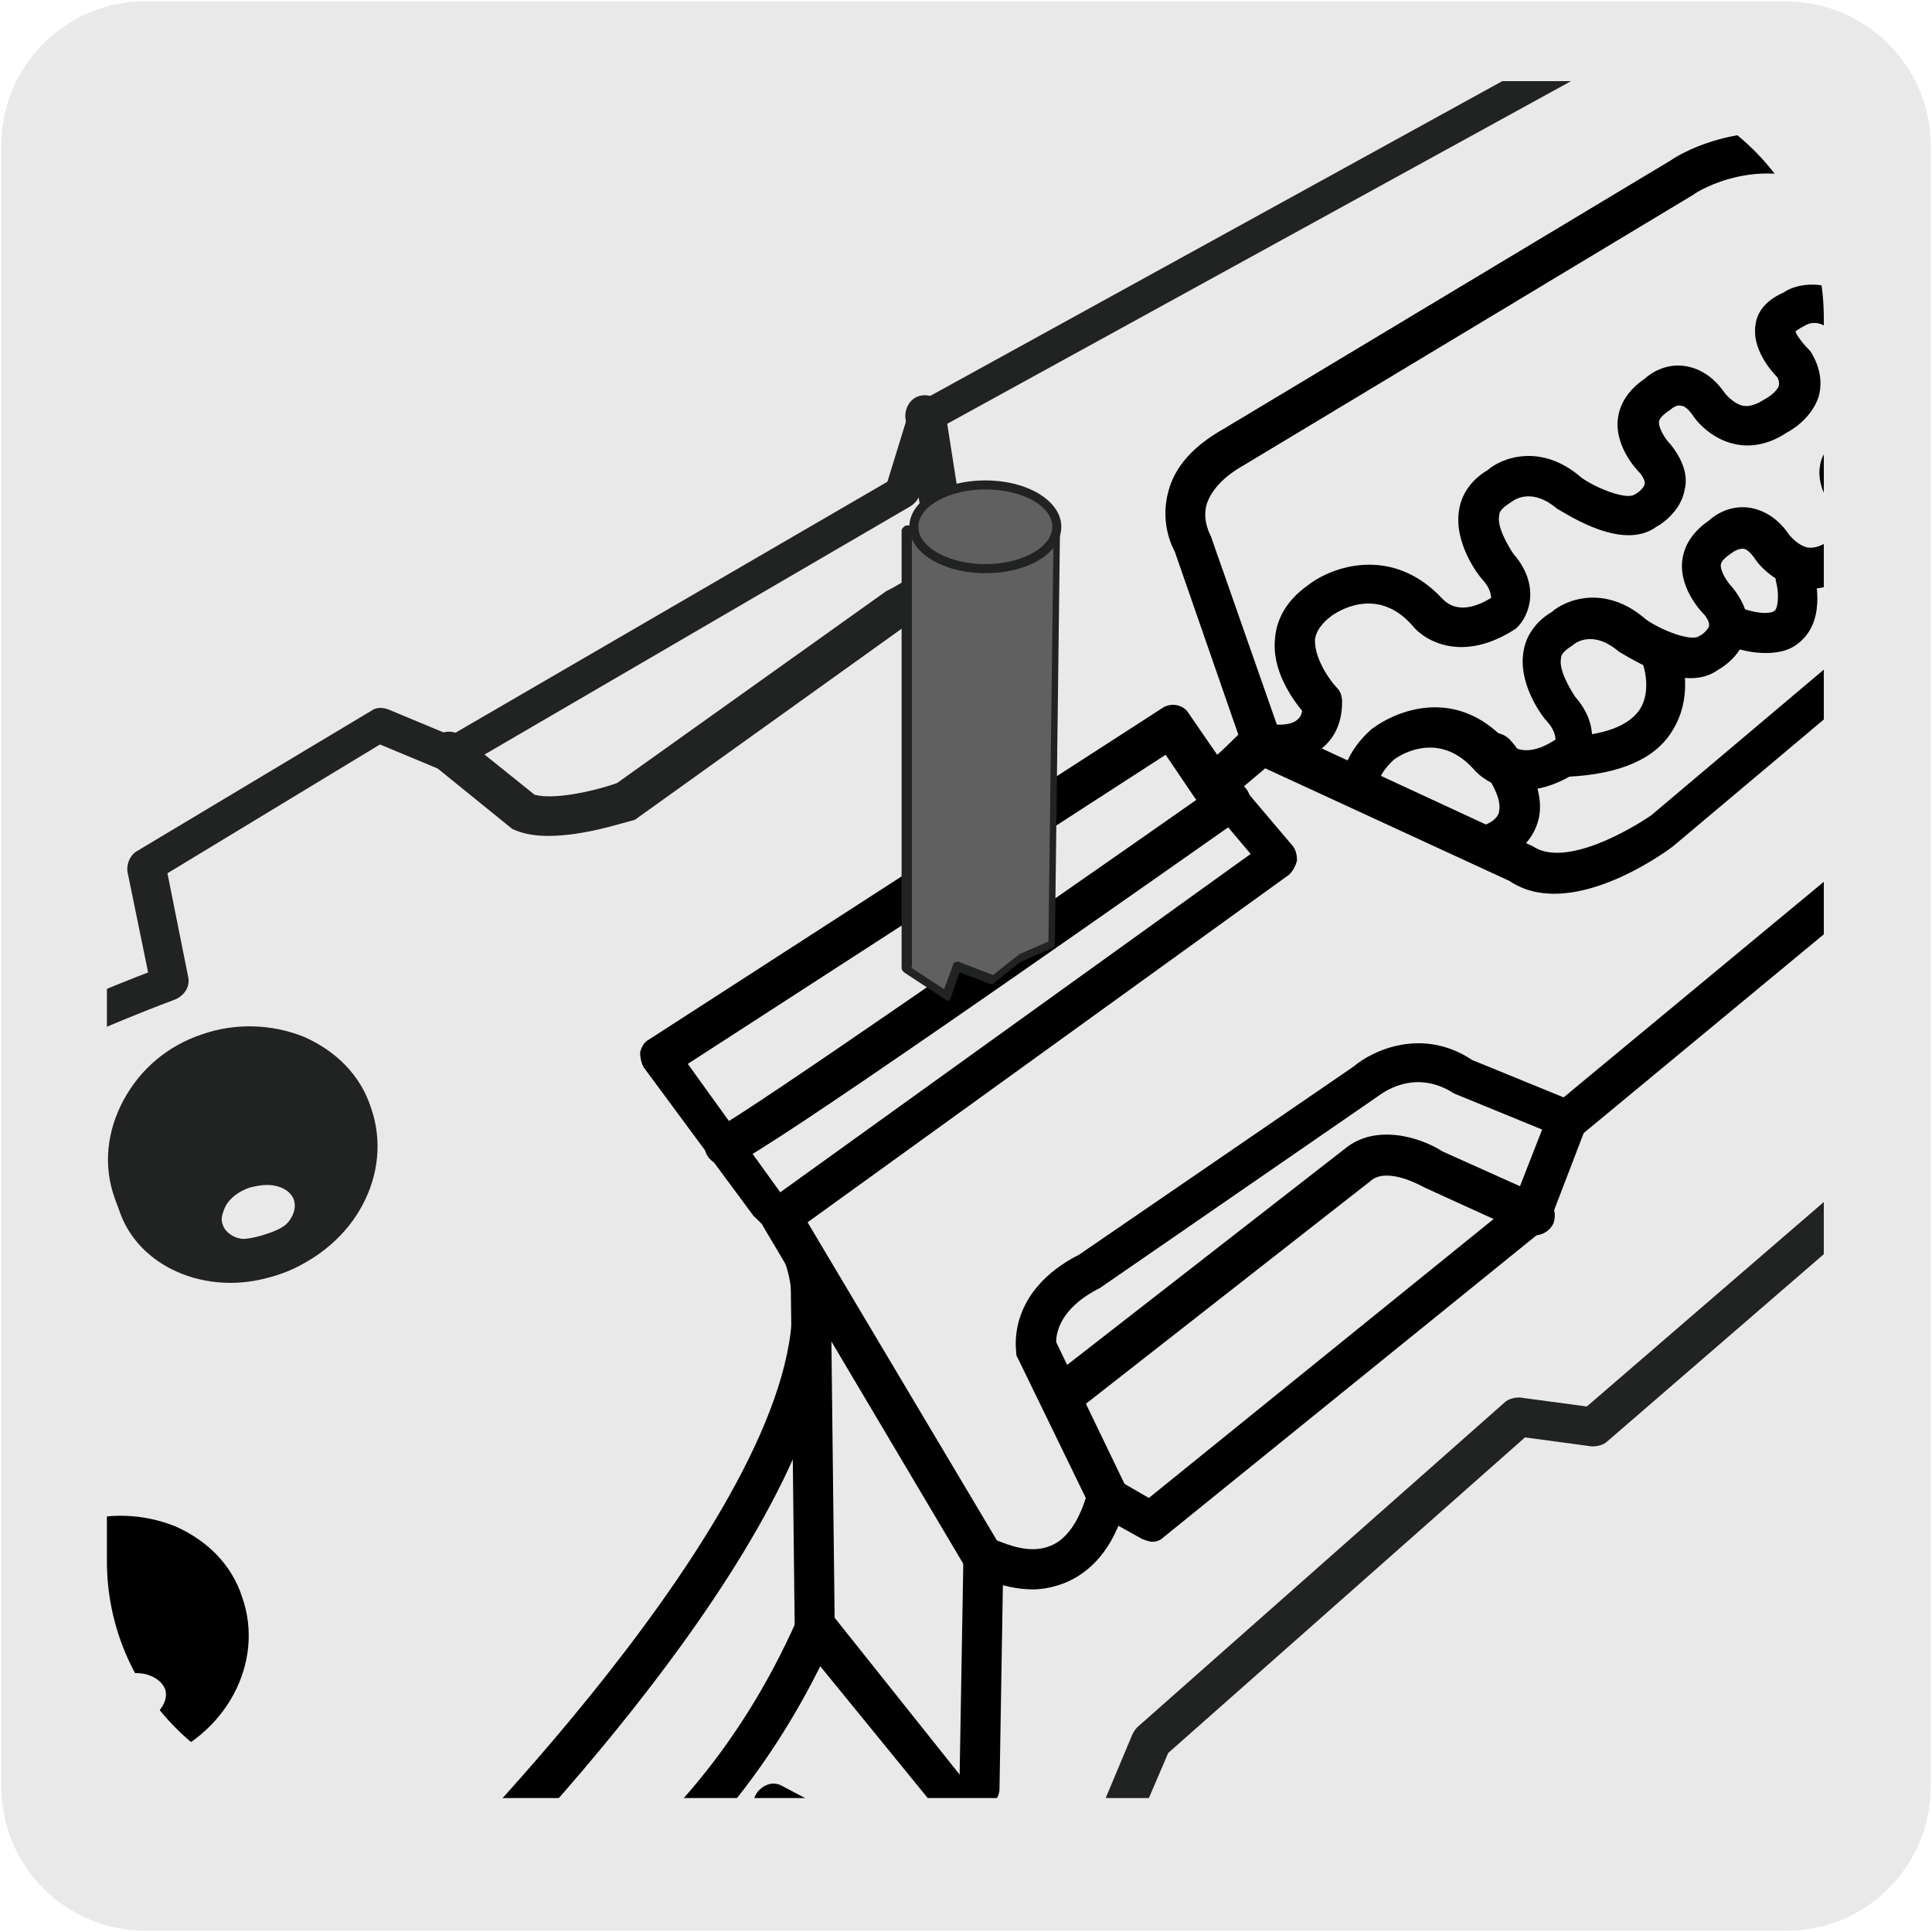 <?xml version="1.0" encoding="utf-8"?>
<!-- Generator: Adobe Illustrator 27.7.0, SVG Export Plug-In . SVG Version: 6.00 Build 0)  -->
<svg version="1.1" xmlns="http://www.w3.org/2000/svg" xmlns:xlink="http://www.w3.org/1999/xlink" x="0px" y="0px"
	 viewBox="0 0 150 150" style="enable-background:new 0 0 150 150;" xml:space="preserve">
<style type="text/css">
	.st0{fill:#EAE9E9;}
	.st1{clip-path:url(#SVGID_00000155855604362382390750000000668881115074333371_);}
	.st2{fill:#212322;}
	.st3{fill:#B4B5B5;}
	.st4{fill:#606060;}
</style>
<g id="Capa_1">
	<g id="fondo_gris">
		<path class="st0" d="M11.3,0.1h127.3c6.2,0,11.3,5,11.3,11.2c0,0,0,0,0,0v127.4c0,6.2-5,11.2-11.2,11.2H11.3
			c-6.2,0-11.2-5-11.2-11.2l0,0V11.3C0.1,5.1,5.1,0.1,11.3,0.1z"/>
	</g>
</g>
<g id="Capa_2">
	<g>
		<g>
			<g>
				<defs>
					<path id="SVGID_1_" d="M137.5,140.7h-125c-2.8,0-5.2-2.3-5.2-5.2v-125c0-2.8,2.3-5.2,5.2-5.2h125c2.8,0,5.2,2.3,5.2,5.2v125
						C142.7,138.4,140.4,140.7,137.5,140.7z"/>
				</defs>
				<clipPath id="SVGID_00000039834721869765885310000017095026165343820164_">
					<use xlink:href="#SVGID_1_"  style="overflow:visible;"/>
				</clipPath>
				<g style="clip-path:url(#SVGID_00000039834721869765885310000017095026165343820164_);">
					<g>
						<path class="st2" d="M-87.5,317.2c-0.5,0-1.1-0.3-1.3-0.8c-0.4-0.7-0.2-1.7,0.6-2.1l52.3-30.4c0.3-0.2,0.7-0.2,1-0.2
							c15.4,2.4,19.4-4.9,20.1-6.3l-1.5-49.5c0-0.1,0-0.3,0-0.4c2.6-10.6-5.1-14.5-5.4-14.7c-0.5-0.2-0.8-0.7-0.9-1.3
							c0-0.5,0.2-1.1,0.6-1.4L13.4,184c0.2-0.1,0.4-0.2,0.7-0.3l14-2.4l5.3-4.9l-0.1-6.9c0-0.7,0.4-1.3,1.1-1.5
							c21.9-6.7,26.5-18.2,26.5-18.3c0.2-0.4,0.5-0.8,0.9-0.9c0.4-0.2,0.9-0.1,1.3,0.1l6.6,3.4l15.6-11.4l2.6-6.2
							c0.1-0.2,0.2-0.4,0.4-0.6l28.5-25.2c0.3-0.3,0.8-0.4,1.2-0.4l5.2,0.7l52.5-45.3l74.7-91.4l0.2-7l-6.5-6.4L145.6-2.8
							c-0.1,0.1-0.3,0.1-0.4,0.1l-8.3,0.8L73,33.2l-1.6,5.2c-0.1,0.4-0.4,0.7-0.7,0.9l-35,20.4c-0.4,0.2-0.9,0.3-1.4,0.1l-4.8-2
							L13,67.8l1.6,8c0.2,0.8-0.3,1.5-1,1.8c-0.2,0.1-24.9,8.9-29,18.9c-0.2,0.5-0.7,0.9-1.3,1c-0.6,0-1.1-0.2-1.4-0.7
							c0,0-0.8-1.2-2.5-1.2c-1.7-0.1-4.9,1-9.5,6.6c-1.8,1.7-42.2,38.8-65.1,41.1c-0.8,0.1-1.6-0.5-1.7-1.3l-2-14.1l-50.8-15.5
							c-2.7,6.6-14.6,34.7-29.4,46.8l-21.7,13.2c-0.7,0.4-1.7,0.2-2.1-0.5c-0.4-0.7-0.2-1.7,0.5-2.1l21.5-13.1
							c15.6-12.8,28.7-46.4,28.8-46.7c0.3-0.8,1.1-1.2,1.9-0.9l53.2,16.3c0.6,0.2,1,0.7,1.1,1.3l2,13.6
							c22.2-3.6,61.3-39.6,61.7-39.9c4.2-5.2,8.3-7.8,12-7.6c1.3,0.1,2.3,0.5,3.1,1c5.7-9.1,23.6-16.4,28.6-18.3l-1.6-7.8
							c-0.1-0.6,0.2-1.3,0.7-1.6l18.2-10.9c0.4-0.3,0.9-0.3,1.4-0.1l4.8,2l33.9-19.7l1.6-5.2c0.1-0.4,0.4-0.7,0.7-0.9l64.7-35.6
							c0.2-0.1,0.4-0.2,0.6-0.2l8.4-0.8L244-44.4c0.6-0.2,1.2-0.1,1.7,0.3l7.7,7.5c0.3,0.3,0.5,0.7,0.5,1.2l-0.2,8.2
							c0,0.3-0.1,0.7-0.4,0.9L178,65.9l-53.2,46c-0.3,0.3-0.8,0.4-1.2,0.4l-5.2-0.7l-27.7,24.5l-2.7,6.3c-0.1,0.3-0.3,0.5-0.5,0.6
							l-16.7,12.2c-0.5,0.3-1.1,0.4-1.6,0.1l-6-3.1c-2,3.6-8.6,12.5-26.7,18.3l0.1,6.5c0,0.4-0.2,0.9-0.5,1.2l-6.2,5.7
							c-0.2,0.2-0.5,0.3-0.8,0.4l-14.1,2.4l-33.3,24.6c2.8,2.2,7.3,7.4,5.1,16.7l1.5,49.6c0,0.2,0,0.4-0.1,0.5
							c-0.2,0.5-4.1,11.4-23,8.7L-86.7,317C-86.9,317.1-87.2,317.2-87.5,317.2z"/>
					</g>
					<g>
						<path class="st3" d="M-171.7,246.5c-0.5,0-1-0.2-1.3-0.7c-0.5-0.7-0.3-1.7,0.4-2.2c56.7-38.5,64.6-41.8,66.5-41.3
							c12.2-1.1,21.5-6.5,24.3-8.3l-15-51.9c-0.2-0.8,0.2-1.7,1.1-1.9c0.8-0.2,1.7,0.2,1.9,1.1l15.4,53c0.2,0.6,0,1.3-0.6,1.7
							c-0.5,0.3-11.5,8.3-27.5,9.6c-0.2,0-0.4,0-0.6-0.1c-2.1,0.8-12.6,6.1-63.7,40.8C-171.1,246.4-171.4,246.5-171.7,246.5z"/>
					</g>
					<g>
						<path class="st3" d="M-145.1,270.2c-0.4,0-0.7-0.1-1-0.4c-0.6-0.6-0.7-1.6-0.1-2.2l65.1-74c3-4.3,6.6-6.9,10.4-7.4
							c4.6-0.7,7.8,1.9,7.9,2l42.5,21.8c0.8,0.4,1.1,1.3,0.7,2.1c-0.4,0.8-1.3,1.1-2.1,0.7l-42.7-21.9c-0.4-0.2-2.6-2-5.9-1.5
							c-2.9,0.4-5.7,2.5-8.3,6.3l-65.2,74.1C-144.2,270-144.6,270.2-145.1,270.2z"/>
					</g>
					<g>
						<path d="M-41.3,202.6c-0.2,0-0.4-0.1-0.7-0.2c-0.8-0.4-1.1-1.3-0.7-2.1c0.2-0.3,0.4-0.5,0.7-0.7c0.4-0.3,1.5-1.3,3.1-2.7
							c11.4-9.8,45.9-39.7,62-39.7c0.1,0,0.2,0,1.1,0c2.2,0,7.4-0.4,9.3-3.8l-1.7-5c-0.2-0.6,0-1.2,0.4-1.6
							c0.3-0.3,29.8-29.3,29.3-45.7c-0.1-2.8-1.1-5-3-6.7L50,82.9c-0.2-0.3-0.3-0.8-0.3-1.2c0.1-0.4,0.3-0.8,0.7-1L90.2,55
							c0.7-0.5,1.7-0.3,2.1,0.4l2.2,3.2l1.7-1.4l-5-14.4c0,0,0,0,0,0c0,0-1.2-2-0.5-4.6c0.5-2,2-3.6,4.3-4.9l34.8-20.9
							c0.2-0.2,7.1-4.5,14.2-0.2l11.7,5.4l3.4-2.7L143.9-3.2c-0.6-0.7-0.5-1.6,0.2-2.2c0.7-0.6,1.6-0.5,2.2,0.2l16.4,19.5
							c0.3,0.3,0.4,0.7,0.4,1.2c0,0.4-0.3,0.8-0.6,1.1l-5.4,4.3c-0.5,0.4-1.1,0.4-1.6,0.2L142.6,15c-5.6-3.4-10.9-0.1-11.1,0.1
							l-34.9,21c-1.6,0.9-2.5,1.9-2.9,3c-0.4,1.3,0.3,2.5,0.3,2.5l5.5,15.7c0.2,0.6,0,1.3-0.5,1.7l-3.9,3.3
							c-0.3,0.3-0.8,0.4-1.2,0.4c-0.4-0.1-0.8-0.3-1.1-0.7l-2.3-3.4l-37.1,24l7.2,10c2.4,2,3.7,5,3.9,8.7
							c0.5,16.5-24.8,42.6-29.5,47.3l1.6,4.7c0.1,0.4,0.1,0.8,0,1.1c-2.9,6.9-13.1,6.2-13.6,6.1c0,0,0,0-0.1,0
							c-9.8,0-29.9,13.1-59.8,38.9C-39.8,201.9-40.6,202.6-41.3,202.6z"/>
					</g>
					<g>
						<path d="M80.2,123.4c-2.5,0-4.5-1.2-4.7-1.2c-0.2-0.1-0.4-0.3-0.6-0.6L59.3,95.3c-0.4-0.7-0.2-1.6,0.4-2.1l37.4-26.9l-3.8-4.5
							c-0.5-0.6-0.5-1.5,0.1-2.1l3.3-3.2c0.5-0.5,1.2-0.6,1.8-0.3l20.5,9.5c2.5,1.7,7.6-1.3,9.2-2.4l28.2-23.8
							c4.3-3.7,3.9-5.3,3.9-5.3c-0.2-0.2-0.1-0.1-0.2-0.3l-5.6-13.8c-0.3-0.6-0.1-1.4,0.5-1.8l5.4-4.3c0.6-0.5,1.5-0.4,2.1,0.2
							L181,33.9l70.2-70.4c0.6-0.6,1.6-0.6,2.2,0c0.6,0.6,0.6,1.6,0,2.2l-71.3,71.5l-6.5,7.2l-52.8,43.7c-0.5,0.4-1.1,0.5-1.6,0.2
							l-8.3-3.4c-3.1-2-5.6,0-5.9,0.2l-21.6,14.9c-3.2,1.6-3.4,3.6-3.4,4.2l5.4,11.2c0.2,0.3,0.2,0.7,0.1,1
							c-0.8,3.3-2.4,5.4-4.6,6.4C82,123.2,81,123.4,80.2,123.4z M77.4,119.6c0.8,0.3,2.6,1.1,4.2,0.4c1.2-0.5,2.1-1.8,2.7-3.7
							l-5.3-10.9c-0.1-0.1-0.1-0.3-0.1-0.4c0-0.2-0.8-4.7,4.9-7.6l21.3-14.6c1.4-1.2,5.3-3.1,9.2-0.5l7.1,2.9l51.9-43l5.4-6
							l-17.6-18.8l-3.4,2.7l5,12.5c0.2,0.4,0.5,1,0.5,1.9c-0.1,2.1-1.7,4.6-5,7.4l-28.3,23.8c-0.9,0.7-8.1,5.8-12.7,2.7l-19.3-8.9
							l-1.5,1.5l3.9,4.6c0.3,0.3,0.4,0.8,0.4,1.2c-0.1,0.4-0.3,0.8-0.6,1.1L62.7,94.9L77.4,119.6z"/>
					</g>
					<g>
						<path d="M89.5,119.7c-0.3,0-0.5-0.1-0.8-0.2l-3.6-2c-0.7-0.4-1-1.4-0.6-2.1c0.4-0.7,1.4-1,2.1-0.6l2.6,1.5l28.3-22.9l2.7-6.9
							c0.3-0.8,1.2-1.2,2-0.9c0.8,0.3,1.2,1.2,0.9,2l-2.8,7.3c-0.1,0.3-0.3,0.5-0.5,0.6l-29.4,23.8
							C90.2,119.5,89.9,119.7,89.5,119.7z"/>
					</g>
					<g>
						<path d="M82.3,109.9c-0.5,0-0.9-0.2-1.2-0.6c-0.5-0.7-0.4-1.7,0.3-2.2l23-17.9c2.4-2,5.9-0.9,7.6,0.2l7.8,3.5
							c0.8,0.4,1.1,1.3,0.8,2.1c-0.4,0.8-1.3,1.1-2.1,0.8l-7.9-3.6c-0.9-0.5-3.1-1.5-4.2-0.5l-23,18
							C82.9,109.8,82.6,109.9,82.3,109.9z"/>
					</g>
					<g>
						<path d="M56.3,90.5c-0.8,0-1.5-0.6-1.6-1.4c-0.1-0.7,0.4-1.4,1.1-1.6c2.2-1.1,24.4-16.5,38.8-26.6c0.7-0.5,1.7-0.3,2.2,0.4
							c0.5,0.7,0.3,1.7-0.4,2.2c-38.4,27-39.5,27.1-40,27.1C56.4,90.5,56.4,90.5,56.3,90.5z"/>
					</g>
					<g>
						<path d="M99.4,59.4c-1,0-1.9-0.2-2-0.3c-0.8-0.2-1.3-1.1-1.1-1.9c0.2-0.8,1.1-1.3,1.9-1.1c0.6,0.2,1.9,0.3,2.5-0.2
							c0.1-0.1,0.3-0.2,0.4-0.7c-0.8-1-2.4-3.2-2.1-5.7c0.1-1.1,0.6-2.7,2.6-4.1c1.8-1.4,6.5-3.1,10.4,1.1c0.3,0.3,1.4,1.4,3.8-0.1
							l0,0c-0.1,0,0.1-0.5-0.7-1.4c-0.3-0.3-2.3-2.9-1.8-5.5c0.2-1.2,1-2.3,2.2-3c1-0.9,4.1-2.2,7.3,0.6c1.3,0.9,3.5,1.7,4.1,1.3
							c0.4-0.2,0.8-0.6,0.8-0.9c0-0.2-0.2-0.6-0.4-0.8c-0.1-0.1-1.9-1.9-1.7-4.1c0.1-0.9,0.5-2.1,2.1-3.2h0c0,0,1.2-1.2,3-1
							c0.8,0.1,2.1,0.5,3.2,2.1c0,0,0.6,0.8,1.4,1c0.5,0.1,1.1-0.1,1.7-0.5c0.4-0.2,0.9-0.6,1.1-1c0-0.1,0.1-0.3-0.1-0.7
							c-0.6-0.6-2-2.3-1.7-4.1c0.1-0.8,0.6-1.8,2.2-2.5c0.8-0.6,3.6-1.4,6,1.2l0,0c0,0,1,1,2.1,0.8c1.1-0.2,2.1-1.5,2.7-2.7
							c0.2-0.4,0.6-0.7,1-0.8c0.4-0.1,0.9,0,1.3,0.2l2.3,1.6l2.3-2c0.6-0.6,1.6-0.5,2.2,0.1c0.6,0.6,0.5,1.6-0.1,2.2l-3.2,2.9
							c-0.5,0.5-1.3,0.5-1.9,0.1l-1.9-1.4c-1.2,1.6-2.6,2.6-4.1,2.8c-2.7,0.3-4.6-1.6-4.8-1.8c-1.1-1.2-2-0.8-2.3-0.6
							c-0.6,0.3-0.6,0.4-0.7,0.4c0,0.2,0.5,0.9,1,1.4c0.1,0.1,0.2,0.2,0.3,0.4c0.8,1.4,0.7,2.6,0.5,3.3c-0.6,1.8-2.3,2.7-2.5,2.8
							c-1.5,1-2.9,1.1-3.9,0.9c-2.1-0.4-3.3-2.1-3.4-2.3c-0.3-0.4-0.6-0.7-0.9-0.7c-0.3-0.1-0.7,0.2-0.8,0.3c-0.6,0.4-0.9,0.7-0.9,1
							c0,0.5,0.5,1.3,0.9,1.7c1.2,1.5,1.3,2.7,1.1,3.5c-0.3,1.8-2,2.8-2.2,2.9c-2.6,1.9-6.8-0.9-7.7-1.4c-1.9-1.6-3.2-0.8-3.6-0.5
							c-0.8,0.5-0.9,0.8-0.9,1c-0.2,0.9,0.7,2.4,1.1,3c2.1,2.4,1.3,4.8,0.2,5.8c-4.1,2.7-7.1,1-8.1-0.3c-2.8-3.1-5.9-0.9-6.2-0.7
							c-0.8,0.6-1.2,1.2-1.3,1.8c-0.1,1.5,1.2,3.3,1.7,3.8c0.3,0.3,0.4,0.7,0.4,1.1c0,2-0.9,3.1-1.7,3.7
							C101.6,59.2,100.4,59.4,99.4,59.4z"/>
					</g>
					<g>
						<path d="M105.7,62.8c-0.8,0-1.5-0.6-1.6-1.4c0-0.3-0.1-2.6,2.4-4.8c2-1.5,6.6-3.3,10.5,1c0.3,0.3,1.4,1.4,3.8-0.2l0,0
							c-0.1,0,0.1-0.5-0.7-1.4c-0.3-0.3-2.3-2.9-1.8-5.5c0.2-1.2,1-2.3,2.2-3c1-0.9,4.1-2.2,7.3,0.6c1.3,0.9,3.5,1.7,4.1,1.3
							c0.4-0.2,0.8-0.6,0.8-0.9c0-0.2-0.2-0.6-0.4-0.8c-0.1-0.1-1.9-1.9-1.7-4.1c0.1-0.9,0.5-2.1,2.1-3.2c0,0,0,0,0,0
							c0,0,1.2-1.2,3-1c0.8,0.1,2.1,0.5,3.2,2.1c0,0,0.6,0.8,1.4,1c0.5,0.1,1.1-0.1,1.7-0.5c0.4-0.2,0.9-0.6,1.1-1
							c0-0.1,0.1-0.3-0.1-0.7c-0.6-0.6-2-2.3-1.7-4.1c0.1-0.8,0.6-1.8,2.2-2.5c0.8-0.6,3.6-1.4,6,1.2c0,0,0,0,0,0s1,1,2.1,0.8
							c1.1-0.2,2.1-1.5,2.7-2.7c0.1-0.1,0.1-0.2,0.2-0.3l3.9-4.1c0.6-0.6,1.6-0.7,2.2-0.1c0.6,0.6,0.7,1.6,0.1,2.2l-3.8,4
							c-1.3,2.5-3,3.8-4.9,4.1c-2.6,0.3-4.6-1.6-4.8-1.8c-1.1-1.2-2-0.8-2.3-0.6c-0.6,0.3-0.6,0.4-0.7,0.4c0,0.2,0.5,0.9,1,1.4
							c0.1,0.1,0.2,0.2,0.3,0.4c0.8,1.4,0.7,2.6,0.5,3.3c-0.6,1.8-2.3,2.7-2.5,2.8c-1.5,1.1-2.9,1.1-3.9,0.9
							c-2.1-0.4-3.3-2.1-3.4-2.3c-0.3-0.4-0.6-0.7-0.9-0.7c-0.3,0-0.7,0.2-0.8,0.3c-0.6,0.4-0.9,0.7-0.9,1c0,0.5,0.5,1.3,0.9,1.7
							c1.2,1.5,1.3,2.7,1.1,3.5c-0.3,1.8-2,2.8-2.2,2.9c-2.6,1.9-6.8-0.9-7.7-1.4c-2.1-1.8-3.5-0.6-3.6-0.5c-0.8,0.5-0.9,0.8-0.9,1
							c-0.2,0.9,0.7,2.4,1.1,3c2.1,2.4,1.3,4.8,0.2,5.8c-4.1,2.7-7.1,1-8.1-0.2c-2.9-3.2-6.1-0.8-6.2-0.7c-1.3,1.2-1.3,2.2-1.3,2.3
							C107.3,62,106.6,62.8,105.7,62.8C105.7,62.8,105.7,62.8,105.7,62.8z"/>
					</g>
					<g>
						<path class="st3" d="M144.6,43.2c-0.8,0-1.4-0.6-1.5-1.4c-0.1-0.9,0.5-1.6,1.4-1.7c1.6-0.2,2.8-0.7,3.1-1.3
							c0.3-0.6-0.1-1.6-0.3-1.9c-0.4-0.7-0.2-1.7,0.5-2.1c0.7-0.4,1.7-0.2,2.1,0.5c0.2,0.3,1.5,2.6,0.4,4.9
							c-0.8,1.7-2.7,2.7-5.5,3.1C144.7,43.2,144.7,43.2,144.6,43.2z"/>
					</g>
					<g>
						<path d="M137.1,50.7c-1,0-2-0.2-3.3-0.7c-0.8-0.3-1.2-1.2-0.9-2c0.3-0.8,1.2-1.2,2-0.9c1.8,0.7,2.7,0.5,2.9,0.3
							c0.3-0.3,0.3-1.5,0.1-2.2c-0.2-0.8,0.2-1.7,1-1.9c0.8-0.2,1.7,0.2,1.9,1c0.1,0.4,1,3.6-0.9,5.4
							C139.2,50.4,138.3,50.7,137.1,50.7z"/>
					</g>
					<g>
						<path d="M121.8,60.3c-0.8,0-1.5-0.7-1.6-1.5c0-0.9,0.6-1.6,1.5-1.6c2-0.1,4.5-0.5,5.6-2.1c1.1-1.7,0.1-4,0.1-4
							c-0.3-0.8,0.1-1.7,0.8-2c0.8-0.3,1.7,0,2,0.8c0.1,0.2,1.6,3.8-0.4,6.9C128.5,58.9,125.8,60.1,121.8,60.3
							C121.8,60.3,121.8,60.3,121.8,60.3z"/>
					</g>
					<g>
						<path d="M116.1,67c-0.6,0-1.1-0.3-1.4-0.9c-0.4-0.8-0.1-1.7,0.7-2.1c0.9-0.4,1-0.9,1-1.1c0.2-1.1-1-2.8-1.5-3.4
							c-0.6-0.6-0.5-1.6,0.1-2.2c0.6-0.6,1.6-0.5,2.2,0.1c0.3,0.3,2.8,3.2,2.3,6c-0.2,1-0.8,2.3-2.6,3.3C116.6,67,116.3,67,116.1,67
							z"/>
					</g>
					<g>
						<g>
							<path class="st3" d="M169.5,20.6C169.4,20.6,169.4,20.6,169.5,20.6l-4.8-0.2c-0.6,0-1.2-0.4-1.4-1l-1.1-3.2
								c-0.1-0.2-0.1-0.3-0.1-0.5l-0.1-6.2c0-0.5,0.3-1,0.7-1.3c0.4-0.3,1-0.3,1.5-0.1l0.2,0.1c-0.1-0.5,0.1-1.1,0.6-1.4
								c0.5-0.4,1.2-0.5,1.8-0.1l0.3,0.2l0.1-1.4c0.1-0.5,0.4-1,0.9-1.2c0.5-0.2,1.1-0.2,1.5,0.1l0.5,0.3l0-0.6
								c0.1-0.8,0.7-1.4,1.6-1.4c0,0,0,0,0.1,0l2.8,0.1l-0.1-0.4c-0.2-0.6-0.1-1.2,0.3-1.6c0.4-0.4,1-0.6,1.6-0.4l2.4,0.7l0.5-1.7
								c0.1-0.4,0.5-0.8,0.9-1c0.4-0.2,0.9-0.2,1.3,0l0.7,0.4c0.1-0.4,0.2-0.7,0.5-1c0.5-0.4,1.2-0.5,1.8-0.2l3.2,1.7l0.7-0.8
								c0.4-0.5,1-0.6,1.6-0.5l1.1,0.3l-0.1-0.3c-0.1-0.5,0-1,0.3-1.4c0.3-0.4,0.8-0.6,1.3-0.6l2.9,0.2l-0.1-1.6
								c0-0.6,0.2-1.1,0.7-1.4c0.5-0.3,1.1-0.3,1.5-0.1l0.7,0.3l0.1-1.3c0-0.5,0.3-1,0.8-1.2c0.4-0.3,1-0.3,1.4-0.1l0.7,0.3l0-0.6
								c0-0.4,0.1-0.8,0.4-1.1c0.3-0.3,0.5-0.4,1.1-0.5l1.3,0l0.1-0.6c0.1-0.5,0.3-0.9,0.7-1.1c0.4-0.2,0.9-0.3,1.4-0.1l0.8,0.3
								l0.2-1.7c0.1-0.8,0.8-1.4,1.7-1.3l1.3,0.1l0.3-1.2c0.1-0.4,0.4-0.8,0.8-1c0.4-0.2,0.8-0.2,1.2-0.1l0.5,0.2
								c-0.1-0.4,0-0.8,0.2-1.2c0.3-0.4,0.7-0.7,1.2-0.7l2.5-0.2l0.3-1.1c0.1-0.5,0.5-0.9,0.9-1c0.4-0.2,0.9-0.1,1.3,0.1l0.1-0.7
								c0.1-0.5,0.3-0.9,0.8-1.1c0.4-0.2,0.9-0.3,1.3-0.1l0.8,0.3l0.2-0.9c0.1-0.5,0.4-0.8,0.9-1c0.4-0.2,0.9-0.2,1.4,0.1l0.5,0.3
								l0-0.3c0.1-0.8,0.8-1.5,1.6-1.4l1.5,0.1l0.2-1.3c0.1-0.7,0.8-1.3,1.5-1.3l1.1,0l0.3-1.1c0.1-0.4,0.4-0.8,0.8-1
								c0.4-0.2,0.9-0.3,1.3-0.1l1,0.4l0-0.4c0-0.5,0.3-1,0.7-1.3c0.4-0.3,1-0.3,1.5-0.1l0.6,0.2l0.3-1.1c0.1-0.5,0.5-0.9,1-1.1
								c0.5-0.2,1.1-0.1,1.5,0.2l0.2,0.2l0-0.1c0.1-0.7,0.7-1.3,1.4-1.3l2.7-0.2c1-0.8,3.3-2.6,4.1-3.1c0.7-0.5,1.7-0.3,2.2,0.5
								c0.5,0.7,0.3,1.7-0.5,2.2c-0.6,0.4-2.9,2.2-4.2,3.2c-0.2,0.2-0.6,0.3-0.9,0.3l-1.9,0.1l-0.2,1.5c-0.1,0.6-0.4,1-1,1.2
								c-0.5,0.2-1.1,0.1-1.5-0.2l-0.5-0.4l-0.1,0.6c-0.1,0.4-0.4,0.8-0.8,1c-0.4,0.2-0.9,0.2-1.3,0l-0.1-0.1l0,0.2
								c0,0.5-0.3,1-0.7,1.2c-0.4,0.3-0.9,0.3-1.4,0.2l-1.4-0.5l-0.1,0.6c-0.2,0.7-0.8,1.2-1.5,1.2l-1,0l-0.2,1.3
								c-0.1,0.8-0.8,1.4-1.6,1.3l-1.4-0.1l-0.1,1.2c0,0.5-0.3,1-0.8,1.3c-0.5,0.3-1,0.3-1.5,0l-0.8-0.5l-0.2,0.6
								c-0.1,0.4-0.4,0.8-0.8,1c-0.4,0.2-0.9,0.2-1.3,0.1l-0.6-0.2l-0.2,1.2c-0.1,0.5-0.4,1-0.9,1.2c-0.5,0.2-1,0.2-1.5-0.1
								l-0.2-0.1l0,0.1c-0.2,0.6-0.7,1.1-1.4,1.1l-1.5,0.1l0.3,0.8c0.2,0.6,0.1,1.2-0.4,1.6c-0.4,0.4-1,0.6-1.6,0.4l-1.9-0.6
								l-0.2,0.9c-0.2,0.7-0.9,1.2-1.7,1.2l-1.1-0.1l-0.3,2.1c-0.1,0.5-0.3,0.9-0.7,1.1c-0.4,0.2-0.9,0.3-1.4,0.1L207-9.4l0,0.1
								c-0.1,0.8-0.8,1.4-1.5,1.4c0,0,0,0,0,0l-1.1,0l0,1.4c0,0.5-0.2,1-0.7,1.3c-0.4,0.3-1,0.4-1.5,0.1l-0.9-0.4l-0.1,1.4
								c0,0.5-0.3,1-0.8,1.2c-0.4,0.3-1,0.3-1.4,0L198.6-3l0,0.7c0,0.4-0.1,0.9-0.5,1.2c-0.3,0.3-0.7,0.5-1.2,0.5l-2.5-0.2l0.3,0.9
								c0.2,0.5,0,1.1-0.4,1.5c-0.4,0.4-1,0.6-1.5,0.4L190,1.2l-0.4,0.5l0.6,5.1c0.1,0.7-0.3,1.4-1,1.7L187.6,9l-0.3,1.8
								c-0.1,0.5-0.4,0.9-0.8,1.1c-0.4,0.2-1,0.3-1.4,0l-1.2-0.5l-0.2,2.2c0,0.5-0.3,0.9-0.7,1.2c-0.4,0.3-0.9,0.3-1.4,0.1l-1.5-0.6
								l-1.1,2.5c-0.2,0.4-0.5,0.7-1,0.9c-0.4,0.1-0.9,0.1-1.3-0.2l-0.9-0.6l-0.4,1.1c-0.2,0.4-0.5,0.8-0.9,0.9
								c-0.4,0.1-0.9,0.1-1.3-0.1l-1.2-0.7l-1.4,1.9C170.4,20.4,170,20.6,169.5,20.6z M165.9,17.3l2.8,0.1l1.7-2.4
								c0.5-0.7,1.4-0.8,2.1-0.4l0.8,0.5l0.4-1.1c0.2-0.4,0.5-0.8,1-0.9c0.5-0.2,0.9-0.1,1.3,0.2l1,0.6l1-2.2c0.3-0.8,1.2-1.1,2-0.8
								l0.9,0.4l0.2-2.4c0-0.5,0.3-1,0.8-1.2c0.4-0.3,1-0.3,1.4-0.1l1.3,0.6l0.1-0.7c0.1-0.6,0.5-1.1,1-1.2l1.2-0.4l-0.4-3.8
								l-0.4-0.2c-0.1,0.3-0.2,0.6-0.5,0.8c-0.5,0.4-1.1,0.5-1.7,0.2l-2.3-1.1l-0.5,1.5c-0.2,0.8-1.1,1.3-1.9,1l-1-0.3
								c0.1,0.4,0,0.8-0.3,1.1c-0.3,0.4-0.8,0.7-1.3,0.6l-3.5-0.1L173,7.4c0,0.5-0.4,1-0.9,1.3c-0.5,0.2-1.1,0.2-1.5-0.1l-0.6-0.4
								l-0.1,1.3c-0.1,0.5-0.4,1-0.9,1.2c-0.2,0.1-0.3,0.1-0.5,0.2c0,0.5-0.2,0.9-0.5,1.2c-0.5,0.4-1.1,0.5-1.7,0.3l-1.2-0.5l0,3.5
								L165.9,17.3z"/>
						</g>
						<g>
							<path class="st3" d="M185.8,12.1c-0.8,0-1.4-0.6-1.5-1.4l-1.2-9c-0.1-0.9,0.5-1.6,1.3-1.8c0.9-0.1,1.6,0.5,1.8,1.3l1.2,9
								c0.1,0.9-0.5,1.6-1.3,1.8C186,12.1,185.9,12.1,185.8,12.1z"/>
						</g>
						<g>
							<path class="st3" d="M182.6,10.6c-0.8,0-1.5-0.6-1.6-1.4l-0.8-8.9c-0.1-0.9,0.6-1.6,1.4-1.7c0.8-0.1,1.6,0.6,1.7,1.4l0.8,8.9
								c0.1,0.9-0.6,1.6-1.4,1.7C182.7,10.6,182.7,10.6,182.6,10.6z"/>
						</g>
						<g>
							<path class="st3" d="M179.4,13.9C179.4,13.9,179.4,13.9,179.4,13.9c-0.9,0-1.6-0.7-1.6-1.6l0.3-9.1c0-0.9,0.8-1.5,1.6-1.5
								c0.9,0,1.5,0.7,1.5,1.6l-0.3,9.1C180.9,13.3,180.2,13.9,179.4,13.9z"/>
						</g>
						<g>
							<path class="st3" d="M177,17.3c-0.8,0-1.5-0.7-1.6-1.5l-0.2-11.4c0-0.9,0.7-1.6,1.5-1.6c0,0,0,0,0,0c0.8,0,1.5,0.7,1.6,1.5
								l0.2,11.4C178.5,16.5,177.9,17.3,177,17.3C177,17.3,177,17.3,177,17.3z"/>
						</g>
						<g>
							<path class="st3" d="M174.9,16.7c-0.8,0-1.5-0.6-1.6-1.4l-0.9-11c-0.1-0.9,0.6-1.6,1.4-1.7c0.9-0.1,1.6,0.6,1.7,1.4l0.9,11
								c0.1,0.9-0.6,1.6-1.4,1.7C175,16.7,174.9,16.7,174.9,16.7z"/>
						</g>
						<g>
							<path class="st3" d="M171.7,18c-0.8,0-1.5-0.7-1.6-1.5l-0.2-9.2c0-0.9,0.7-1.6,1.5-1.6c0.8,0.1,1.6,0.7,1.6,1.5l0.2,9.2
								C173.3,17.3,172.6,18,171.7,18C171.7,18,171.7,18,171.7,18z"/>
						</g>
						<g>
							<path class="st3" d="M168.8,20.6c-0.8,0-1.5-0.7-1.6-1.5l-0.2-11.4c0-0.9,0.7-1.6,1.5-1.6c0,0,0,0,0,0c0.8,0,1.5,0.7,1.6,1.5
								l0.2,11.4C170.4,19.8,169.7,20.6,168.8,20.6C168.8,20.6,168.8,20.6,168.8,20.6z"/>
						</g>
						<g>
							<path class="st3" d="M166.6,20.5c-0.8,0-1.5-0.7-1.6-1.5l-0.1-8.3c0-0.9,0.7-1.6,1.5-1.6c0.8,0,1.6,0.7,1.6,1.5l0.1,8.3
								C168.1,19.8,167.4,20.5,166.6,20.5C166.6,20.5,166.6,20.5,166.6,20.5z"/>
						</g>
					</g>
					<g>
						<path class="st2" d="M42.6,64.9c-0.9,0-1.7-0.1-2.5-0.4c-0.2-0.1-0.3-0.1-0.4-0.2l-5.8-4.7c-0.7-0.5-0.8-1.5-0.2-2.2
							c0.5-0.7,1.5-0.8,2.2-0.2l5.6,4.5c1.4,0.4,4.4-0.2,6.4-0.9l20.9-14.9c3.3-1.6,3.2-3.1,3.2-3.2l-1.7-10.2
							c-0.1-0.8,0.4-1.7,1.3-1.8c0.8-0.1,1.7,0.4,1.8,1.3L75,42.2c0,0.1,0.7,3.9-4.7,6.4L49.5,63.5c-0.1,0.1-0.3,0.2-0.4,0.2
							C48.3,63.9,45.3,64.9,42.6,64.9z M48.5,62.2L48.5,62.2L48.5,62.2z"/>
					</g>
					<g>
						<path d="M34.9,162.2c-0.7,0-1.3-0.4-1.5-1.1c-0.2-0.8,0.2-1.7,1-1.9c23-6.9,24.1-19.1,24.1-19.2c0-0.5,0.3-1,0.8-1.3
							c0.5-0.3,1-0.3,1.5,0l8.5,4.5l5.2-5.1l0.3-17.3c0-0.9,0.9-1.6,1.6-1.5c0.9,0,1.5,0.7,1.5,1.6l-0.3,18c0,0.4-0.2,0.8-0.5,1.1
							l-6.4,6.3c-0.5,0.5-1.2,0.6-1.8,0.3l-7.7-4.1c-1.4,4.3-6.5,14-25.9,19.8C35.2,162.2,35,162.2,34.9,162.2z"/>
					</g>
					<g>
						<path d="M73.8,140.9c-0.5,0-0.9-0.2-1.2-0.6l-10.6-13c-0.2-0.3-0.3-0.6-0.3-1l-0.3-26.3c0-0.9,0.7-1.6,1.5-1.6c0,0,0,0,0,0
							c0.9,0,1.5,0.7,1.6,1.5l0.3,25.7L75,138.4c0.5,0.7,0.4,1.7-0.2,2.2C74.5,140.8,74.2,140.9,73.8,140.9z"/>
					</g>
					<g>
						<path d="M34.9,171C34.8,171,34.8,171,34.9,171c-0.9,0-1.6-0.7-1.6-1.6l0.4-15.8c0-0.7,0.5-1.3,1.2-1.5c0.2,0,17.5-4.9,27-26.4
							c0.4-0.8,1.3-1.1,2.1-0.8c0.8,0.4,1.1,1.3,0.8,2.1c-8.9,19.9-23.7,26.3-27.9,27.8l-0.3,14.7C36.4,170.3,35.7,171,34.9,171z"/>
					</g>
					<g>
						<path class="st3" d="M-28.6,209.1c-0.4,0-0.9-0.2-1.2-0.5c-0.6-0.7-0.5-1.6,0.2-2.2l11.1-9.4c11-10.7,32-22,35.3-23.7
							l9.2-15.3c0.4-0.7,1.4-1,2.1-0.5c0.7,0.4,1,1.4,0.5,2.1l-9.4,15.7c-0.1,0.2-0.4,0.5-0.6,0.6c-0.2,0.1-23.6,12.3-35,23.5
							l-11.1,9.5C-27.8,208.9-28.2,209.1-28.6,209.1z"/>
					</g>
					<g>
						<g>
							<path d="M8.3,137.4c-1.4,0-2.9-0.3-4.2-0.9c-2.5-1.1-4.4-3-5.2-5.5c-1.8-5.1,1.3-10.8,6.8-12.7c2.6-0.9,5.4-0.8,7.9,0.2
								c2.5,1.1,4.4,3,5.2,5.5l0,0c1.8,5.1-1.3,10.8-6.8,12.7C10.8,137.2,9.5,137.4,8.3,137.4z M9.3,120.8c-0.9,0-1.8,0.2-2.7,0.5
								c-3.9,1.3-6,5.2-4.8,8.7c0.6,1.6,1.8,3,3.5,3.7c1.8,0.7,3.8,0.8,5.7,0.1c3.9-1.3,6-5.2,4.8-8.7c-0.6-1.6-1.8-3-3.5-3.7
								C11.3,121,10.3,120.8,9.3,120.8z"/>
						</g>
						<g>
							<path d="M7.8,137.5c-3.9,0-7.4-2.1-8.6-5.5c-0.8-2.2-0.5-4.7,0.9-6.9c1.3-2.1,3.4-3.8,5.9-4.6c2.5-0.9,5.2-0.9,7.5,0
								c2.4,0.9,4.2,2.6,4.9,4.9l0,0c0.8,2.2,0.5,4.7-0.9,6.9c-1.3,2.1-3.4,3.8-5.9,4.6C10.4,137.3,9.1,137.5,7.8,137.5z M9.8,123
								c-0.9,0-1.9,0.2-2.8,0.5c-1.8,0.6-3.3,1.8-4.2,3.3c-0.8,1.4-1.1,2.9-0.6,4.2c1,2.9,4.8,4.2,8.4,2.9c1.8-0.6,3.3-1.8,4.2-3.3
								c0.8-1.4,1.1-2.9,0.6-4.2c0,0,0,0,0,0c-0.5-1.3-1.6-2.4-3.1-3C11.5,123.1,10.7,123,9.8,123z"/>
						</g>
						<g>
							<path d="M8.1,137.5c-3.4,0-6.5-1.8-7.5-4.7c-1.3-3.9,1.4-8.4,6.1-10c2.2-0.8,4.6-0.8,6.6-0.1c2.2,0.7,3.7,2.2,4.4,4.2
								c0.7,1.9,0.4,4.1-0.9,6c-1.2,1.8-3,3.2-5.2,4C10.4,137.3,9.3,137.5,8.1,137.5z M10.3,125.3c-0.8,0-1.7,0.1-2.5,0.4
								c-3.1,1.1-5,3.8-4.2,6.1c0.8,2.3,3.9,3.2,7,2.1c1.6-0.5,2.9-1.5,3.6-2.7c0.7-1.1,0.9-2.3,0.5-3.3v0c-0.4-1-1.2-1.8-2.5-2.3
								C11.7,125.4,11,125.3,10.3,125.3z"/>
						</g>
						<g>
							<path d="M8.7,137.4c-0.9,0-1.7-0.1-2.5-0.4c-1.8-0.6-3.1-1.9-3.7-3.5c-0.6-1.6-0.3-3.4,0.7-5.1c1-1.5,2.5-2.7,4.3-3.3
								c3.9-1.4,8,0.2,9.2,3.4v0c1.1,3.3-1.1,7-5.1,8.4C10.7,137.2,9.7,137.4,8.7,137.4z M10.4,127.7c-0.6,0-1.3,0.1-1.9,0.3
								c-1.2,0.4-2.2,1.1-2.7,2.1c-0.5,0.8-0.7,1.6-0.4,2.4c0.3,0.7,0.9,1.3,1.8,1.6c1,0.4,2.3,0.3,3.4-0.1c2.3-0.8,3.7-2.8,3.1-4.4
								C13.3,128.4,12,127.7,10.4,127.7z"/>
						</g>
						<g>
							<path d="M9.3,137.3c-2.3,0-4.4-1.2-5.1-3.2c-0.9-2.7,0.9-5.7,4.1-6.8c3.2-1.1,6.5,0.2,7.4,2.8v0c0.9,2.7-0.9,5.7-4.1,6.8
								C10.9,137.1,10.1,137.3,9.3,137.3z M10.6,129.9c-0.4,0-0.9,0.1-1.3,0.2c-1.5,0.5-2.5,1.8-2.1,2.9c0.4,1,1.9,1.4,3.5,0.9
								c1.5-0.5,2.5-1.8,2.1-2.8C12.5,130.4,11.6,129.9,10.6,129.9z"/>
						</g>
					</g>
					<g>
						<g>
							<path class="st2" d="M18.3,99.4c-1.4,0-2.9-0.3-4.2-0.9c-2.5-1.1-4.4-3-5.2-5.5c-0.9-2.5-0.6-5.2,0.7-7.6
								c1.3-2.4,3.4-4.2,6.1-5.1c2.6-0.9,5.4-0.8,7.9,0.2c2.5,1.1,4.4,3,5.2,5.5c0,0,0,0,0,0c1.8,5.1-1.3,10.8-6.7,12.7
								C20.8,99.2,19.6,99.4,18.3,99.4z M19.4,82.9c-0.9,0-1.8,0.2-2.7,0.5c-1.9,0.7-3.4,1.9-4.3,3.6c-0.9,1.6-1.1,3.4-0.5,5.1
								c0.6,1.6,1.8,3,3.5,3.7c1.8,0.8,3.8,0.8,5.7,0.1c3.9-1.3,6-5.2,4.8-8.7l0,0c-0.6-1.6-1.8-3-3.5-3.7
								C21.4,83.1,20.4,82.9,19.4,82.9z"/>
						</g>
						<g>
							<path class="st2" d="M17.9,99.6c-3.9,0-7.4-2.1-8.6-5.5c-0.8-2.2-0.5-4.7,0.9-6.9c1.3-2.1,3.4-3.8,5.9-4.6
								c5.3-1.8,10.9,0.3,12.4,4.8c0.8,2.2,0.5,4.7-0.9,6.9c-1.3,2.1-3.4,3.8-5.9,4.6C20.4,99.4,19.1,99.6,17.9,99.6z M19.8,85
								c-0.9,0-1.9,0.2-2.8,0.5c-1.8,0.6-3.3,1.8-4.2,3.3c-0.8,1.4-1.1,2.9-0.6,4.2c1,2.9,4.8,4.2,8.5,2.9c1.8-0.6,3.3-1.8,4.2-3.3
								c0.8-1.4,1.1-2.9,0.6-4.2C24.7,86.3,22.4,85,19.8,85z"/>
						</g>
						<g>
							<path class="st2" d="M18.1,99.5c-1.4,0-2.8-0.3-4-0.9c-1.7-0.8-2.9-2.2-3.5-3.8c-0.7-1.9-0.4-4.1,0.9-6c1.2-1.8,3-3.2,5.2-4
								c4.7-1.6,9.7,0.2,11,4.1c0,0,0,0,0,0c0.7,1.9,0.4,4.1-0.9,6c-1.2,1.8-3,3.2-5.2,4C20.5,99.3,19.3,99.5,18.1,99.5z M20.3,87.3
								c-0.8,0-1.7,0.1-2.5,0.4c-1.6,0.5-2.9,1.5-3.6,2.7c-0.7,1.1-0.9,2.3-0.5,3.3c0.4,1.1,1.3,1.7,1.9,2c1.4,0.7,3.4,0.7,5.1,0.1
								c1.6-0.5,2.9-1.5,3.6-2.7c0.7-1.1,0.9-2.3,0.5-3.3C24.3,88.3,22.5,87.3,20.3,87.3z"/>
						</g>
						<g>
							<path class="st2" d="M18.8,99.4c-2.9,0-5.4-1.5-6.3-3.9c-1.1-3.3,1.1-7,5.1-8.4c1.8-0.6,3.8-0.7,5.5-0.1
								c1.8,0.6,3.1,1.9,3.7,3.5l0,0c0.5,1.4,0.4,2.9-0.3,4.4c-0.9,1.8-2.6,3.3-4.7,4C20.7,99.3,19.7,99.4,18.8,99.4z M20.5,89.7
								c-0.6,0-1.3,0.1-1.9,0.3c-2.3,0.8-3.7,2.8-3.1,4.4c0.6,1.6,3,2.3,5.2,1.5c1.3-0.5,2.4-1.4,3-2.5c0.2-0.5,0.5-1.2,0.2-2v0
								c-0.3-0.7-0.9-1.3-1.8-1.6C21.5,89.8,21,89.7,20.5,89.7z"/>
						</g>
						<g>
							<path class="st2" d="M19.3,99.3c-0.7,0-1.4-0.1-2-0.3c-1.5-0.5-2.6-1.6-3-2.9c-0.4-1.1-0.3-2.4,0.3-3.6
								c0.7-1.5,2.1-2.6,3.8-3.2c3.2-1.1,6.5,0.2,7.4,2.8v0c0.9,2.7-0.9,5.7-4.1,6.8C20.9,99.2,20.1,99.3,19.3,99.3z M20.7,92
								c-0.4,0-0.9,0.1-1.3,0.2c-0.9,0.3-1.7,0.9-2,1.7c-0.1,0.3-0.3,0.7-0.1,1.2c0.2,0.6,0.8,0.9,1.1,1c0.7,0.2,1.5,0.2,2.3-0.1
								c1.5-0.5,2.5-1.8,2.1-2.9C22.5,92.4,21.7,92,20.7,92z"/>
						</g>
					</g>
					<g>
						<path class="st3" d="M-52.1,173.2c-0.3,0-0.5-0.1-0.8-0.2l-9.7-5.5l-5.7,4.7c-0.7,0.5-1.6,0.5-2.2-0.2l-7.3-8.8
							c-0.2-0.3-2.7-2.8-5.8-0.6c-0.1,0.1-0.2,0.2-0.4,0.2l-4.8,1.7c-0.8,0.3-1.7-0.1-2-1c-0.3-0.8,0.1-1.7,1-2l4.6-1.6
							c4.3-2.9,8.2-0.4,9.7,1.3l6.4,7.7l5.3-4.4c0.5-0.4,1.2-0.5,1.8-0.2l9.6,5.5l4.2-3.9c-12.2-17.2,0.9-27.8,1-27.9
							c10.3-6.6,20-2.4,23-0.8l6-3.9c-15.1-26.6,0.2-38.5,0.3-38.6c0.7-0.5,1.7-0.4,2.2,0.3c0.5,0.7,0.4,1.7-0.3,2.2l0,0
							c-0.6,0.4-13.6,10.8,1.2,35.8c0.4,0.7,0.2,1.6-0.5,2.1l-8.1,5.2c-0.5,0.3-1.2,0.3-1.7,0c-0.4-0.3-10.1-6.4-20.4,0.2
							c-0.3,0.3-11.2,9.3,0.5,24.6c0.5,0.6,0.4,1.5-0.2,2.1l-6,5.6C-51.3,173-51.7,173.2-52.1,173.2z"/>
					</g>
					<g>
						<path class="st3" d="M-59.9,193c-0.6,0-1.1-0.3-1.4-0.8c-0.4-0.8-0.1-1.7,0.7-2.1l0,0c0,0,2.1-1.1,2.6-3c0.3-1,0-2-0.7-3.2
							l-5.7-6c-0.4-0.5-2-2.5-1.7-4.6c0.1-1,0.6-1.8,1.4-2.3l3.2-1.9c0,0,0,0,0,0c0,0,2.2-1.8,5.5,1.3c1.9,0.8,6.5,2.3,8.8,0.3l0,0
							c0,0,3.5-4.4,0.8-9.7l-2.8-11.4c-0.2-0.5-1.1-3.8,0.7-5.7c1.1-1.1,2.7-1.3,4.7-0.7c1,0.5,2.5,0.9,3,0.5
							c0.3-0.2,0.5-0.8,0.4-1.7c-0.2-0.7-0.5-2.4,0.7-3.7c1-1.1,2.6-1.4,4.9-0.9l12.4,5.4l7.5-6l-2.2-2c-0.6-0.6-0.7-1.6-0.1-2.2
							c0.6-0.6,1.6-0.7,2.2-0.1l3.6,3.2c0.3,0.3,0.5,0.7,0.5,1.2c0,0.5-0.2,0.9-0.6,1.2l-9.7,7.7c-0.4,0.4-1.1,0.4-1.6,0.2l-13-5.7
							c-1.2-0.3-1.6,0-1.6,0c-0.1,0.1,0,0.6,0.1,0.9c0.1,0.1,0.1,0.3,0.1,0.4c0.1,2.2-0.5,3.7-1.9,4.6c-2.3,1.5-5.5-0.1-5.8-0.3
							c-0.8-0.2-1.3-0.1-1.4,0c-0.3,0.3-0.2,1.7,0.1,2.7l2.7,11.2c3.5,6.8-1.3,12.7-1.5,12.9c-4.7,4-12.3,0.3-12.6,0.2
							c-0.2-0.1-0.3-0.2-0.4-0.3c-1-1-1.7-1.1-1.8-1.1l-3.2,1.9c-0.1,0.7,0.4,1.7,0.9,2.2l5.8,6.2c1.4,2.2,1.8,4.1,1.3,5.9
							c-0.9,3.2-4,4.8-4.2,4.9C-59.4,192.9-59.7,193-59.9,193z"/>
					</g>
					<g>
						<path class="st3" d="M-69,189.2c-0.5,0-1-0.2-1.3-0.7c-4.3-6.4-11.5-2.6-11.8-2.4c-0.8,0.4-1.7,0.1-2.1-0.6
							c-0.4-0.8-0.1-1.7,0.6-2.1c2.8-1.5,8.4-2.9,13,0.4l-0.1-12.8c0-0.9,0.7-1.6,1.5-1.6c0,0,0,0,0,0c0.9,0,1.5,0.7,1.6,1.5
							l0.2,16.7c0,0.7-0.4,1.3-1.1,1.5C-68.7,189.2-68.9,189.2-69,189.2z"/>
					</g>
					<g>
						<path class="st3" d="M-64.2,190.5c-0.8,0-1.5-0.6-1.6-1.5l-0.7-15.2c0-0.9,0.6-1.6,1.5-1.6c0.9-0.1,1.6,0.6,1.6,1.5l0.7,15.2
							C-62.6,189.7-63.2,190.4-64.2,190.5C-64.1,190.5-64.2,190.5-64.2,190.5z"/>
					</g>
					<g>
						<path class="st3" d="M-46.2,173.4C-46.2,173.4-46.2,173.4-46.2,173.4c-0.9,0-1.6-0.7-1.6-1.6l0.1-5.8c0-0.9,0.7-1.5,1.6-1.5
							c0,0,0,0,0,0c0.9,0,1.5,0.7,1.5,1.6l-0.1,5.8C-44.7,172.7-45.4,173.4-46.2,173.4z"/>
					</g>
					<g>
						<path class="st3" d="M-47.9,165.1c-0.6,0-1.2-0.4-1.5-1c-0.3-0.8,0.1-1.7,1-2l2.9-1c0.8-0.3,1.7,0.1,2,1c0.3,0.8-0.1,1.7-1,2
							l-2.9,1C-47.5,165-47.7,165.1-47.9,165.1z"/>
					</g>
				</g>
				<g style="clip-path:url(#SVGID_00000039834721869765885310000017095026165343820164_);">
					<g>
						<polygon class="st4" points="70.4,75.3 70.4,41.2 82.1,40.9 81.7,73.3 79.2,74.4 77.1,76.1 74.4,75 73.5,77.3 						"/>
						<path class="st2" d="M73.6,77.7c-0.1,0-0.1,0-0.2-0.1l-3.2-2.1c-0.1-0.1-0.2-0.2-0.2-0.3v-34c0-0.2,0.2-0.3,0.3-0.4l11.7-0.3
							c0,0,0,0,0,0c0.1,0,0.2,0,0.2,0.1c0.1,0.1,0.1,0.2,0.1,0.3l-0.4,32.4c0,0.1-0.1,0.3-0.2,0.3l-2.5,1.1l-2,1.6
							c-0.1,0.1-0.2,0.1-0.3,0.1l-2.4-0.9l-0.7,2c0,0.1-0.1,0.2-0.2,0.2C73.6,77.7,73.6,77.7,73.6,77.7z M70.7,75.1l2.6,1.7l0.7-1.9
							c0-0.1,0.1-0.2,0.2-0.2c0.1,0,0.2-0.1,0.3,0l2.6,1l1.9-1.5c0,0,0.1,0,0.1-0.1l2.3-1l0.4-31.8l-11,0.3V75.1z"/>
					</g>
				</g>
				<g style="clip-path:url(#SVGID_00000039834721869765885310000017095026165343820164_);">
					<g>
						<ellipse class="st4" cx="76.5" cy="40.9" rx="5.6" ry="3.2"/>
						<path class="st2" d="M76.5,44.5c-3.3,0-5.9-1.6-5.9-3.6s2.6-3.6,5.9-3.6c3.3,0,5.9,1.6,5.9,3.6S79.9,44.5,76.5,44.5z M76.5,38
							c-2.8,0-5.2,1.3-5.2,2.9s2.4,2.9,5.2,2.9s5.2-1.3,5.2-2.9S79.4,38,76.5,38z"/>
					</g>
				</g>
				<g style="clip-path:url(#SVGID_00000039834721869765885310000017095026165343820164_);">
					<path class="st3" d="M178,63.6c-0.1,0-0.2,0-0.2,0c-0.9-0.1-1.4-0.9-1.3-1.8l4.2-28.8c0.1-0.9,0.9-1.4,1.8-1.3
						c0.9,0.1,1.4,0.9,1.3,1.8l-4.2,28.8C179.4,63,178.8,63.6,178,63.6z"/>
				</g>
			</g>
			<g>
				<path class="st0" d="M123.3,141.7H26.7c-11.3,0-20.4-9.2-20.4-20.4V24.7c0-11.3,9.2-20.4,20.4-20.4h96.5
					c11.3,0,20.4,9.2,20.4,20.4v96.5C143.7,132.5,134.5,141.7,123.3,141.7z M26.7,6.3c-10.2,0-18.4,8.3-18.4,18.4v96.5
					c0,10.2,8.3,18.4,18.4,18.4h96.5c10.2,0,18.4-8.3,18.4-18.4V24.7c0-10.2-8.3-18.4-18.4-18.4H26.7z"/>
			</g>
		</g>
	</g>
	<path d="M132.5,3.2"/>
	<polygon class="st0" points="133.7,1.1 128.4,3.7 145.6,20.4 148.2,6 	"/>
	<path class="st0" d="M18.8,143.3c-5.1-0.2-10.1-0.3-15.2-0.5v-15.4c2.8-0.7,4.2-0.1,4.9,0.5c1.5,1.2,0.8,3,2.4,5.8
		c0.8,1.3,1.3,1.6,3,3.4C15.2,138.5,17,140.5,18.8,143.3z"/>
</g>
</svg>
